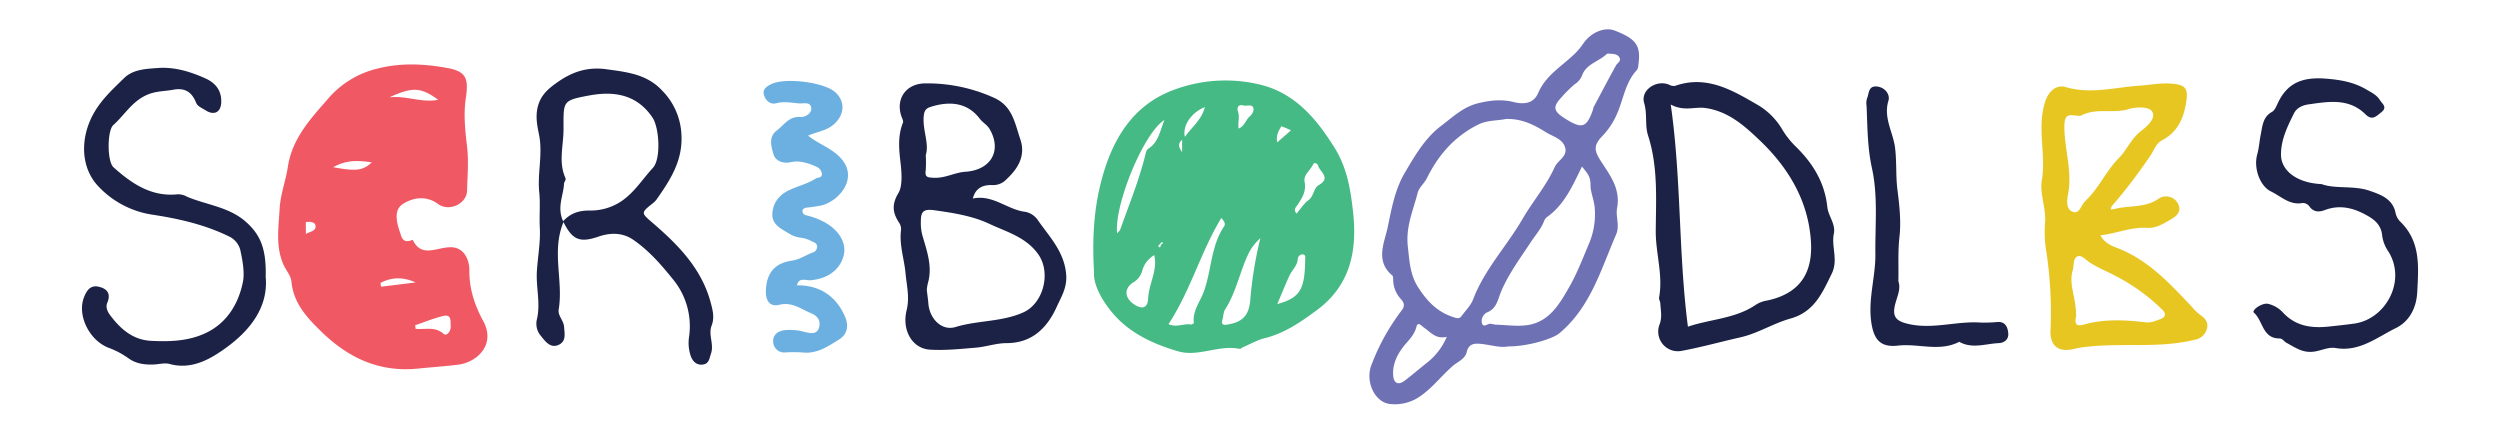 <svg id="Layer_1" data-name="Layer 1" xmlns="http://www.w3.org/2000/svg" viewBox="0 0 1004.08 174.08"><defs><style>.cls-1{fill:#6f71b5;}.cls-2{fill:#e7c622;}.cls-3{fill:#1b2246;}.cls-4{fill:#6cb0e1;}.cls-5{fill:#45ba84;}.cls-6{fill:#f05964;}</style></defs><path class="cls-1" d="M605.77,139.13c-3.24.66-7-.61-10.87-1-2.64-.27-5-.21-5.83,3.3-.64,2.76-3.64,3.86-5.59,5.55-4.94,4.28-8.82,9.73-14.59,13.12a17.7,17.7,0,0,1-10.32,2.19c-6.25-.42-10.23-8.75-7.89-15.34a86.69,86.69,0,0,1,12.42-22.47c1.41-1.91.55-3.23-.47-4.38a11.5,11.5,0,0,1-3.08-7.74c0-.59,0-1.43-.36-1.73-7.05-5.88-3.08-13.3-1.8-19.56,1.51-7.33,2.92-15.09,6.83-21.68,4.06-6.87,8.07-13.91,14.66-18.9,4.62-3.49,8.79-7.55,14.72-9,4.78-1.21,9.6-1.69,14.26-.52,4.45,1.12,8.16.49,9.91-3.6,3-7,9.31-10.65,14.42-15.5a26.69,26.69,0,0,0,3.72-4.4c3.07-4.49,8.59-6.76,12.58-5.21,8.73,3.38,10.6,6.06,9.54,13.76a3.94,3.94,0,0,1-.58,2.08c-4.63,4.9-5.38,11.58-7.91,17.41a29.5,29.5,0,0,1-5.8,8.93c-3.87,4-3.57,6-.57,10.59,3.62,5.55,7.74,10.94,6.3,18.59-.63,3.29,1.17,7-.37,10.52-6.11,14.09-10.3,29.26-22.79,39.7C623.31,136.31,613,139.2,605.77,139.13Zm-.94-91.34c-3.45.74-7.45.39-11.25,2.3-9.46,4.75-15.91,12.19-20.5,21.5-1.05,2.12-3.13,3.62-3.74,6-1.79,7.07-4.83,13.47-3.89,21.61.67,5.85.87,11.12,4.12,16.19,3.48,5.44,7.62,9.84,13.93,11.91,1.37.45,2.54,1,3.57-.43,1.56-2.18,3.64-4.17,4.57-6.6,4.57-12.06,13.52-21.4,19.87-32.35,4.08-7,9.52-13.31,12.92-20.82,1.27-2.8,5.46-4.4,4.07-8.19-1.21-3.31-5-4.14-7.7-5.85C616.15,50.13,611.13,47.58,604.83,47.79ZM635.37,66.9c-3.79,7.74-7.08,15.43-14.22,20.4A4.28,4.28,0,0,0,620,89.19c-1.27,3-3.47,5.44-5.24,8.14-4.22,6.43-8.87,12.64-11.87,19.78-1.37,3.25-1.73,6.93-5.86,8.46a4,4,0,0,0-1.85,4.27c.67,1.94,2.28.09,3.47.19.74.07,1.47.35,2.21.37,4.29.11,8.69.81,12.87.13,8.62-1.4,12.69-8.54,16.53-15.25,3.19-5.56,5.48-11.65,8-17.58a30.45,30.45,0,0,0,2.26-13.91c-.21-3.46-1.8-6.63-1.72-9.58C638.85,70.73,637.25,69.26,635.37,66.9Zm11.11-45.34c-.29,0-.91-.1-1.16.14-3.22,3.08-8.37,3.95-10,8.82a7.47,7.47,0,0,1-2.88,3.31,50.5,50.5,0,0,0-5.34,5.31c-3.57,3.78-3.15,5.54,1.3,8.36,6.81,4.32,8.8,4.1,11.42-3.54a5.1,5.1,0,0,1,.19-.88c3-5.6,5.92-11.21,9-16.77.59-1.1,2.35-1.74,1.31-3.38C649.45,21.61,648,21.68,646.48,21.56ZM581.07,135.28c-4.49,1.06-6.52-1.94-9.21-3.74-.77-.51-2.4-2.68-3-.23-.89,3.61-3.57,5.68-5.58,8.39-2.4,3.24-4.09,7-3.72,11.24.25,2.95,2,3.85,4.45,2.06,3.09-2.3,6-4.87,9-7.22A26.18,26.18,0,0,0,581.07,135.28Z"/><path class="cls-2" d="M849,84c5.93-1.65,12.44-.3,18.06-4.25a5.36,5.36,0,0,1,7.72,2.11c1.63,3.23-.82,5.06-3,6.33-2.91,1.65-5.81,3.56-9.52,3.32-6.33-.4-12.16,2.27-18.69,3,1.58,2.83,3.93,4,6.34,4.92,12.57,4.69,21.37,14.19,30.23,23.6a22.51,22.51,0,0,0,3.93,3.75c2,1.33,3,3.29,2.23,5.51a6,6,0,0,1-4.81,4.16c-15.25,3.78-30.89.86-46.18,3.21-1.13.17-2.24.5-3.37.69-5.49,1-8.55-1.76-8.4-7.32a165.22,165.22,0,0,0-1.52-31,49,49,0,0,1-.68-12.37c.57-5.9-2.19-11.8-1.29-17.09,1.82-10.59-2.06-21.16,1.34-31.7,1.55-4.78,4.92-6.88,8.17-5.92,10.11,3,19.85.11,29.71-.54,4.26-.28,8.43-1.16,12.79-.83,5.85.44,6.89,2,5.95,7.69-1.08,6.57-3.58,11.89-9.64,15.06-2.41,1.27-3.18,3.86-4.48,5.83A212.16,212.16,0,0,1,848,83l-.24,1.12ZM833.9,46.46c-3.11-.4-4.83-.65-4.78,4.7.08,8.89,3.19,17.54,1.53,26.49-.48,2.56-1,6.11,1.58,7.31,3,1.39,3.54-2.64,5.28-4.16.25-.21.43-.51.66-.74,5-4.9,7.79-11.48,12.86-16.6,3-3,4.9-7.72,8.66-10.66,2.65-2.07,6.17-5.08,4.79-7.82-1.1-2.17-5.88-2.09-9.22-1.3-.32.08-.62.25-.94.33-6.07,1.57-12.65-.73-18.52,2.43C835.41,46.64,834.82,46.46,833.9,46.46Zm-.12,79.44c.57,1-2.09,5.93,3.09,4.47,8.34-2.34,16.57-1.89,24.91-.92,2.09.24,3.94-.55,5.79-1.24s2.76-1.85,1-3.7a76.79,76.79,0,0,0-19.1-13.79c-3.4-1.81-7-3.19-10.26-5.37-1.59-1.08-3.33-3.22-5-2.31s-1.19,3.59-1.73,5.47C830.78,114.15,833.76,119.34,833.78,125.9Z"/><path class="cls-3" d="M390.72,79.74c8.11-1.73,13.84,4.53,21.18,5.36a7.94,7.94,0,0,1,4.85,3.19c4.8,6.92,10.93,13,11.49,22.41.29,5-2.09,8.69-3.77,12.43-3.78,8.36-9.77,14.68-20.24,14.68-4.07,0-8.12,1.47-12.22,1.81-6.17.53-12.41,1.18-18.56.81-7-.43-11.34-7.73-9.31-15.9,1.27-5.11,0-9.84-.44-14.68-.52-5.82-2.59-11.48-1.82-17.47a4.53,4.53,0,0,0-.68-2.79c-2.67-4-3.2-7.37-.32-12.15,1.53-2.56,1.32-7.55.88-11.4-.66-5.67-1.33-11.24.89-16.76.29-.72-.4-1.86-.69-2.79-2.24-6.91,2-12.91,9.54-13a65,65,0,0,1,27.94,5.88c7.27,3.34,8.22,10.34,10.35,16.57,2.23,6.55-.85,11.72-5.57,16.08a7.2,7.2,0,0,1-5.64,2.31C395.37,74.24,391.93,75,390.72,79.74Zm-18.49,36.69c.25,2.19.51,3.82.63,5.46.43,6,5.3,11.16,10.87,9.46,9-2.74,18.53-2,27.22-5.86,8.15-3.63,11.27-16,6.05-23.35-4.91-6.94-12.75-9-19.62-12.23s-14.64-4.43-22.34-5.5c-4.49-.62-5.18,1-5.19,4.47a19.21,19.21,0,0,0,.54,5.4c1.79,6.32,4.23,12.62,2.29,19.41A18,18,0,0,0,372.23,116.43Zm-.41-54.17a50.85,50.85,0,0,1,0,5.93c-.4,2.89.37,3.1,3.38,3.22,4.53.17,8.27-2.15,12.5-2.42,10.33-.66,14.85-8.55,9.71-17.25-1-1.62-2.86-2.64-4-4.17C387.79,40.22,379.7,41,373.56,43c-1.95.65-2.45,1.86-2.6,4.08C370.62,52.54,373.25,57.82,371.82,62.26Z"/><path class="cls-3" d="M736.56,93.72c-1.15,5.3,1.84,10.63-.86,16.16-3.83,7.82-7,15.4-16.68,18.09-6.84,1.91-13,5.94-20.07,7.53-7.82,1.76-15.57,3.94-23.45,5.4a7.89,7.89,0,0,1-8.93-10.68c1.06-2.87.42-5.54.27-8.31,0-.81-.64-1.66-.5-2.41C668,110.58,665,101.91,665,93c.08-12.87,1-25.95-3.09-38.59-1.33-4.11-.23-8.53-1.56-13-1.58-5.25,5-9.57,10.06-7.37a3.71,3.71,0,0,0,2.35.45c13-4.6,23.68,2.15,33.92,8.08a27.8,27.8,0,0,1,9.13,9.44,34.38,34.38,0,0,0,5.57,7c6.83,6.72,11.51,14.39,12.54,24.17C734.31,86.77,737.24,89.81,736.56,93.72Zm-58.64,37.49c9.11-3.11,19.1-3.16,27.38-8.88a12,12,0,0,1,4.55-1.65c13.54-2.91,18.24-11.64,17.48-23.63-1-16.31-9-29.61-20.4-40.52-6.14-5.86-12.76-11.91-22.12-13.16-4.22-.57-8.36,1.49-13.79-1.38C675.34,72.17,674.06,101.38,677.92,131.21Z"/><path class="cls-3" d="M226.32,89.2c-4.9,11.71,0,23.56-1.93,35.1-.41,2.54,2,4.36,2.17,7,.21,2.94.91,5.85-2.32,7.26S218.93,137,217.3,135a7.57,7.57,0,0,1-1.73-6.47c1.66-6.53-.34-13,.06-19.63.36-5.83,1.5-11.59,1.17-17.58-.25-4.62.26-9.46-.22-14.11-.77-7.56,1.4-15.07,0-22.61-.79-4.08-1.73-8-.39-12.44s4.53-6.89,7.64-9.09c5.72-4.05,11.86-6.33,19.62-5.27,8.36,1.13,16.31,2,22.37,8.45a26.84,26.84,0,0,1,7.84,17.34c.76,10.66-4.33,18.5-9.9,26.44a7.29,7.29,0,0,1-1.38,1.45c-5.19,4.16-5,3.93.15,8.39,10,8.64,19.14,18,22.8,31.27.87,3.16,1.75,6.38.49,9.61-1.45,3.74,1.05,7.47-.26,11.26-.67,1.94-.75,4.06-3.23,4.4-2.75.39-4.29-1.52-5-3.7a16.46,16.46,0,0,1-.57-7.52,29.61,29.61,0,0,0-6.32-22.83c-4.83-6-9.87-11.81-16.24-16.14-4.12-2.8-9-2.85-13.73-1.22C232.91,97.6,229.89,96.42,226.32,89.2Zm-.15-.34c3-3.28,6.33-4.27,10.42-4.31a22.21,22.21,0,0,0,12.92-3.69c5.38-3.65,8.53-8.93,12.69-13.41,3.38-3.63,2.58-16.19-.13-20.22-6.37-9.45-15.64-10.74-25.66-8.84-10.74,2-10.06,2.36-10.08,13.53,0,6.57-2.13,13.13.77,19.6.34.75-.55,1.6-.57,2.18C226.34,78.5,223.58,83.22,226.17,88.86Z"/><path class="cls-3" d="M106.71,111.21c1.13,12.19-6.34,21.62-16.24,28.7-6.22,4.45-13.59,8.68-22.37,6.27-2-.55-4.26.15-6.41.22-3.67.14-7.16-.32-10.26-2.62a33.33,33.33,0,0,0-7.85-4.11c-7.7-3-12.47-12.79-10-19.85,1-2.75,2.48-5.42,5.93-4.69s5.17,2.74,3.56,6.54c-.7,1.64.09,3.42,1,4.7,4.17,5.6,9.15,10.14,16.62,10.52,7.62.39,15.27.12,22.24-3.28,8.41-4.09,12.91-11.84,14.63-20.37.77-3.81-.16-8.77-1.09-13a8.34,8.34,0,0,0-4.57-5.32c-9.79-4.77-20.23-7.11-30.82-8.72a37.25,37.25,0,0,1-21.23-11c-7.75-7.78-7.64-20.09-2.2-29.7,3.22-5.7,7.76-9.78,12.18-14.12,3.59-3.54,8.87-3.73,13.48-4.06C70,26.8,76.41,28.74,82.53,31.5c4.19,1.9,6.47,5,6.33,9.54-.12,4.05-2.83,5.45-6.22,3.31-1.39-.87-3.33-1.68-3.84-3-1.72-4.42-4.56-6.19-9.19-5.32-3.61.69-7.14.47-10.87,2.2-5.89,2.73-8.8,8.06-13.23,12C43,52.48,43,64.85,45.57,67.17c7.32,6.56,15.27,12,25.84,10.86a7.29,7.29,0,0,1,3.75,1c7.64,3.21,16.28,4,23,9.55C104.59,94,107,99.83,106.71,111.21Z"/><path class="cls-3" d="M932.43,73.94c5.59,2.06,12.84.44,19.31,2.69,4.15,1.44,9.14,3.09,10.35,8.69a7.12,7.12,0,0,0,1.75,3.52c8.46,8.06,7.53,18.1,7,28.51-.36,6.87-3.58,12-8.63,14.43-7.53,3.71-14.64,9.65-24.16,8-2.81-.48-5.69,1-8.53,1.42-4.66.72-7.69-1.66-11.17-3.5-1-.53-1.57-1.77-2.9-1.77-6.8,0-6.54-7.11-10.19-10.33-1.13-1,3.31-4.11,5.67-3.57a11.69,11.69,0,0,1,5.91,3.42c5.11,5.56,11.48,6.44,18.44,5.71,3.41-.36,6.83-.72,10.23-1.19,12.73-1.77,21.13-17.23,13.71-29a14.57,14.57,0,0,1-2.45-6.23c-.41-4.93-3.79-7.05-7.49-8.94-4.88-2.51-10-3.47-15.34-1.51-2.59,1-4.77,1-6.56-1.58a3.25,3.25,0,0,0-2.59-1.18c-5.22,1-8.69-2.72-12.74-4.66-4.31-2.06-7-9.24-5.5-14.73.78-2.75.89-5.49,1.45-8.19.68-3.28.81-7,4.49-9,1-.56,1.68-2,2.21-3.22,3.94-8.72,10.4-10.95,20-10.1,5.78.5,10.82,1.45,15.7,4.31,2,1.17,4.16,2.19,5.4,4.2.88,1.45,3.26,2.88.61,4.95-2,1.57-3.65,3.51-6.33.85-6.68-6.65-15-5.14-23-4-2.14.31-4.6,1.28-5.72,3.54-2.63,5.27-5.27,10.6-5.24,16.67C916.15,68.63,922.69,73.53,932.43,73.94Z"/><path class="cls-4" d="M320.2,114.6c9-.09,15.67,4.36,19.21,12.62,1.61,3.77.85,7.11-2.47,9.17-4.45,2.76-8.91,5.86-14.71,5.16a56,56,0,0,0-7,0,4.37,4.37,0,0,1-4.69-4.23c-.21-2.63,1.71-4.29,4.27-4.67a21.64,21.64,0,0,1,8.37.67c1.91.46,4.73,1.22,5.67-1.46s-.19-4.87-3-6c-4.13-1.71-7.67-4.71-12.87-3.45-3.94,1-5.59-1.86-5.37-6,.34-6.86,3.64-10.73,10.34-11.7,3.05-.43,5.52-2.16,8.29-3.23a2.56,2.56,0,0,0,1.92-2.05c.23-1.56-.95-2-2-2.46A13.35,13.35,0,0,0,322,95.52a12,12,0,0,1-5.56-2c-3-1.76-6.43-3.46-6.24-7.65.19-4.34,2.66-7.49,6.49-9.37,3.55-1.75,7.5-2.58,10.89-4.77.89-.57,2.51-.18,2.52-1.81a3.5,3.5,0,0,0-2.33-3c-3.17-1.5-6.81-2.54-10.05-1.81-3.61.82-6.32-.75-7-3-.92-3-2.2-7.14,1.25-9.69,2.89-2.14,4.88-5.8,9.5-5.43,1.67.13,4.43-1.24,4.37-3.39-.09-2.83-3-2-4.77-2.07-3.07-.19-6.1-.93-9.28-.07-2.36.64-4.27-1-4.94-3.27-.72-2.4,1.12-3.54,3-4.45,5.61-2.67,21-.74,25.53,3.22,4.31,3.78,3.88,9.41-.83,13.26-2.89,2.37-6.63,2.73-10,4.28,4.51,3.57,10,5.17,13.58,9.52,6.43,7.76-1,16.38-7.71,18.37a52,52,0,0,1-6.4,1c-.83.13-1.73.4-1.73,1.43a1.78,1.78,0,0,0,1.58,1.67,28.72,28.72,0,0,1,7,2.6c5.9,3.1,9.12,8.27,8.06,13.16-1.29,6-6.54,9.78-13.47,10.31-1.81.14-4.61-1.31-5.36,2l-.4.54Z"/><path class="cls-3" d="M762.45,113c1.22,3.37-.87,6.71-1.52,10.26-.7,3.78.55,5.51,4.55,6.6,10.13,2.76,20-1,30-.31a56.56,56.56,0,0,0,6.88-.23c3.18-.16,4,2.24,4.22,4.49s-1.27,3.9-3.88,4c-5.29.26-10.63,2.39-15.81-.53-8,4.14-16.43.58-24.63,1.53-7.15.82-9.77-2.56-10.73-9.65-1.25-9.26,1.79-18.08,1.68-27.17-.14-11.52,1.11-23.16-1.39-34.51-1.82-8.27-1.79-16.56-2.14-24.89a6.8,6.8,0,0,1,.15-3c.89-1.88.43-5.08,3.81-4.86s5.59,3.19,4.82,5.71c-2.1,6.84,1.85,12.61,2.65,18.85.73,5.76.23,11.48,1,17.19.77,6.12,1.47,12.43.79,18.5C762.22,100.9,762.58,106.69,762.45,113Z"/><path class="cls-5" d="M439.4,109.39c-.71-12.22-.24-23.9,2.57-35.32,4.14-16.85,12.21-31.49,29.14-37.85a59,59,0,0,1,35.9-2c13.46,3.61,21.81,13.63,29,25.13,5.08,8.09,6.47,17.13,7.43,25.87,1.66,15.12-.83,29.27-14.71,39.46-6.62,4.86-12.9,9.22-21,11.2-2.74.66-5.68,2.36-8.53,3.58-.46.19-.93.73-1.3.65-8.36-1.73-16.63,3.35-24.68,1-7.75-2.26-15.49-5.47-21.8-10.81C444.94,124.83,438.92,115.54,439.4,109.39Zm26.82-11,.93-.81a2.91,2.91,0,0,0-.46-.34c-.38.34-1.24.56-.4,1.28-.39-.68-.77-.33-1,.07a.86.86,0,0,0,.2.72C466.14,99.4,466.17,98.87,466.22,98.38Zm3.1,31.79c3.14,1.48,6.08-.34,9,.15.36.06,1.19-.45,1.17-.62-.63-4.72,2.46-8.45,3.93-12.41,3.22-8.67,2.85-18.42,8.21-26.38.75-1.11-.08-2.17-1.1-3.39C482.22,101.21,478.13,116.78,469.32,130.17Zm36.9-34.54a21.56,21.56,0,0,0-4.34,5.32c-3.85,7.53-5.19,16.11-9.83,23.31-.67,1-.65,2.52-1,3.77-.78,2.68.44,2.61,2.56,2.2,5.29-1,7.94-3.45,8.52-9.44A154.14,154.14,0,0,1,506.22,95.63ZM467.66,48.18c-8.45,5.36-20.18,34.2-19,45.49.49-.55,1.06-.94,1.25-1.46,3.51-9.81,7.42-19.47,10-29.59.29-1.13.33-2.28,1.45-3C465.14,57.16,465.82,53,467.66,48.18Zm-4.09,54.29a10.52,10.52,0,0,0-4.84,6.32,7.62,7.62,0,0,1-3.52,4.6c-4,2.5-3.56,6.5.64,9.08,3.31,2,5.11.89,5.27-2.52C461.41,113.9,465.08,108.43,463.57,102.47ZM513,122.11c9.59-2.51,11-6.51,11.2-17.63,0-.93.38-2.25-1.06-2.32a2,2,0,0,0-1.92,2c-.24,2.66-2.32,4.31-3.33,6.53C516.23,114.27,514.75,118,513,122.11Zm7.74-36.33c1.61-1.87,2.91-4,4.79-5.4,2.22-1.61,2-4.82,4.06-6,5.28-3,.32-5.43-.25-8-.11-.54-1.45-1.43-1.93-.37-1.09,2.39-4,4.21-3.45,7,.73,3.74-.89,6.37-2.73,9.16C520.56,83.12,519.31,84.14,520.72,85.78ZM497.47,51.66c2.55-1.16,2.83-3.46,4.31-4.75,1.11-1,2.2-2.55,1.43-3.93-.65-1.16-2.49-.27-3.73-.61-2.48-.66-2.7,1.2-2.27,2.46C498,47,497.09,49,497.47,51.66ZM483.9,43c-5.48,2.21-9.11,7.61-8,12C478.64,51,482.65,48.14,483.9,43Zm34.59,9.35a31.9,31.9,0,0,0-3.88-1.63c-1.06,1.8-2.19,3.68-1.64,6.46Zm-43.71,8.75v-5C473.13,57.63,473.21,58.89,474.78,61.11Z"/><path class="cls-6" d="M165.75,96.3c3.43,7.18,9.27,3.24,14.76,3,6-.31,8.06,5.3,8,9.27-.07,7.59,2.19,14.14,5.62,20.47,5,9.27-2.34,16.5-10.29,17.45-5.32.64-10.67,1-16,1.55-15.44,1.54-27.89-4.22-38.81-14.88-5.94-5.78-11.16-11.43-12-20.18-.21-2.29-2.16-4.39-3.16-6.64-3.23-7.32-2-14.83-1.56-22.5.35-5.93,2.45-11.26,3.29-16.77,1.81-12,9.78-20,16.75-28.1a37.69,37.69,0,0,1,19-11.37c9.57-2.47,19-2,28.39-.28,7.76,1.41,8.48,4.52,7.33,12.24-.94,6.29-.25,12.93.52,19.32.71,6,.14,11.82,0,17.7-.17,5.35-7.23,8.57-11.66,5.34-4.82-3.53-10-2.55-14-.08s-2.6,7.6-1.21,11.7C161.35,95.37,161.79,98,165.75,96.3Zm1,34.31c.06.48.11,1,.17,1.45,3.79.4,7.82-1.08,11.3,2.07,1.11,1,2.94-1.08,2.8-3.14s.41-4.88-3-4.09C174.25,127.8,170.55,129.34,166.79,130.61ZM176,40.08c-7-5.07-10.24-5.25-19.6-1C163.37,38.34,169.25,41.38,176,40.08ZM133.83,67.16c9.26,1.71,11.91,1.37,15.47-1.94C144.12,64.44,139.29,64.09,133.83,67.16Zm19,46.46c.07.51.13,1,.19,1.53l13.9-1.71Q159.53,110.07,152.85,113.62ZM122.85,94c1.66-1.09,4.32-1.12,3.83-3.54-.25-1.28-2.3-1.57-3.86-1.24C122.83,90.82,122.84,92.29,122.85,94Z"/></svg>